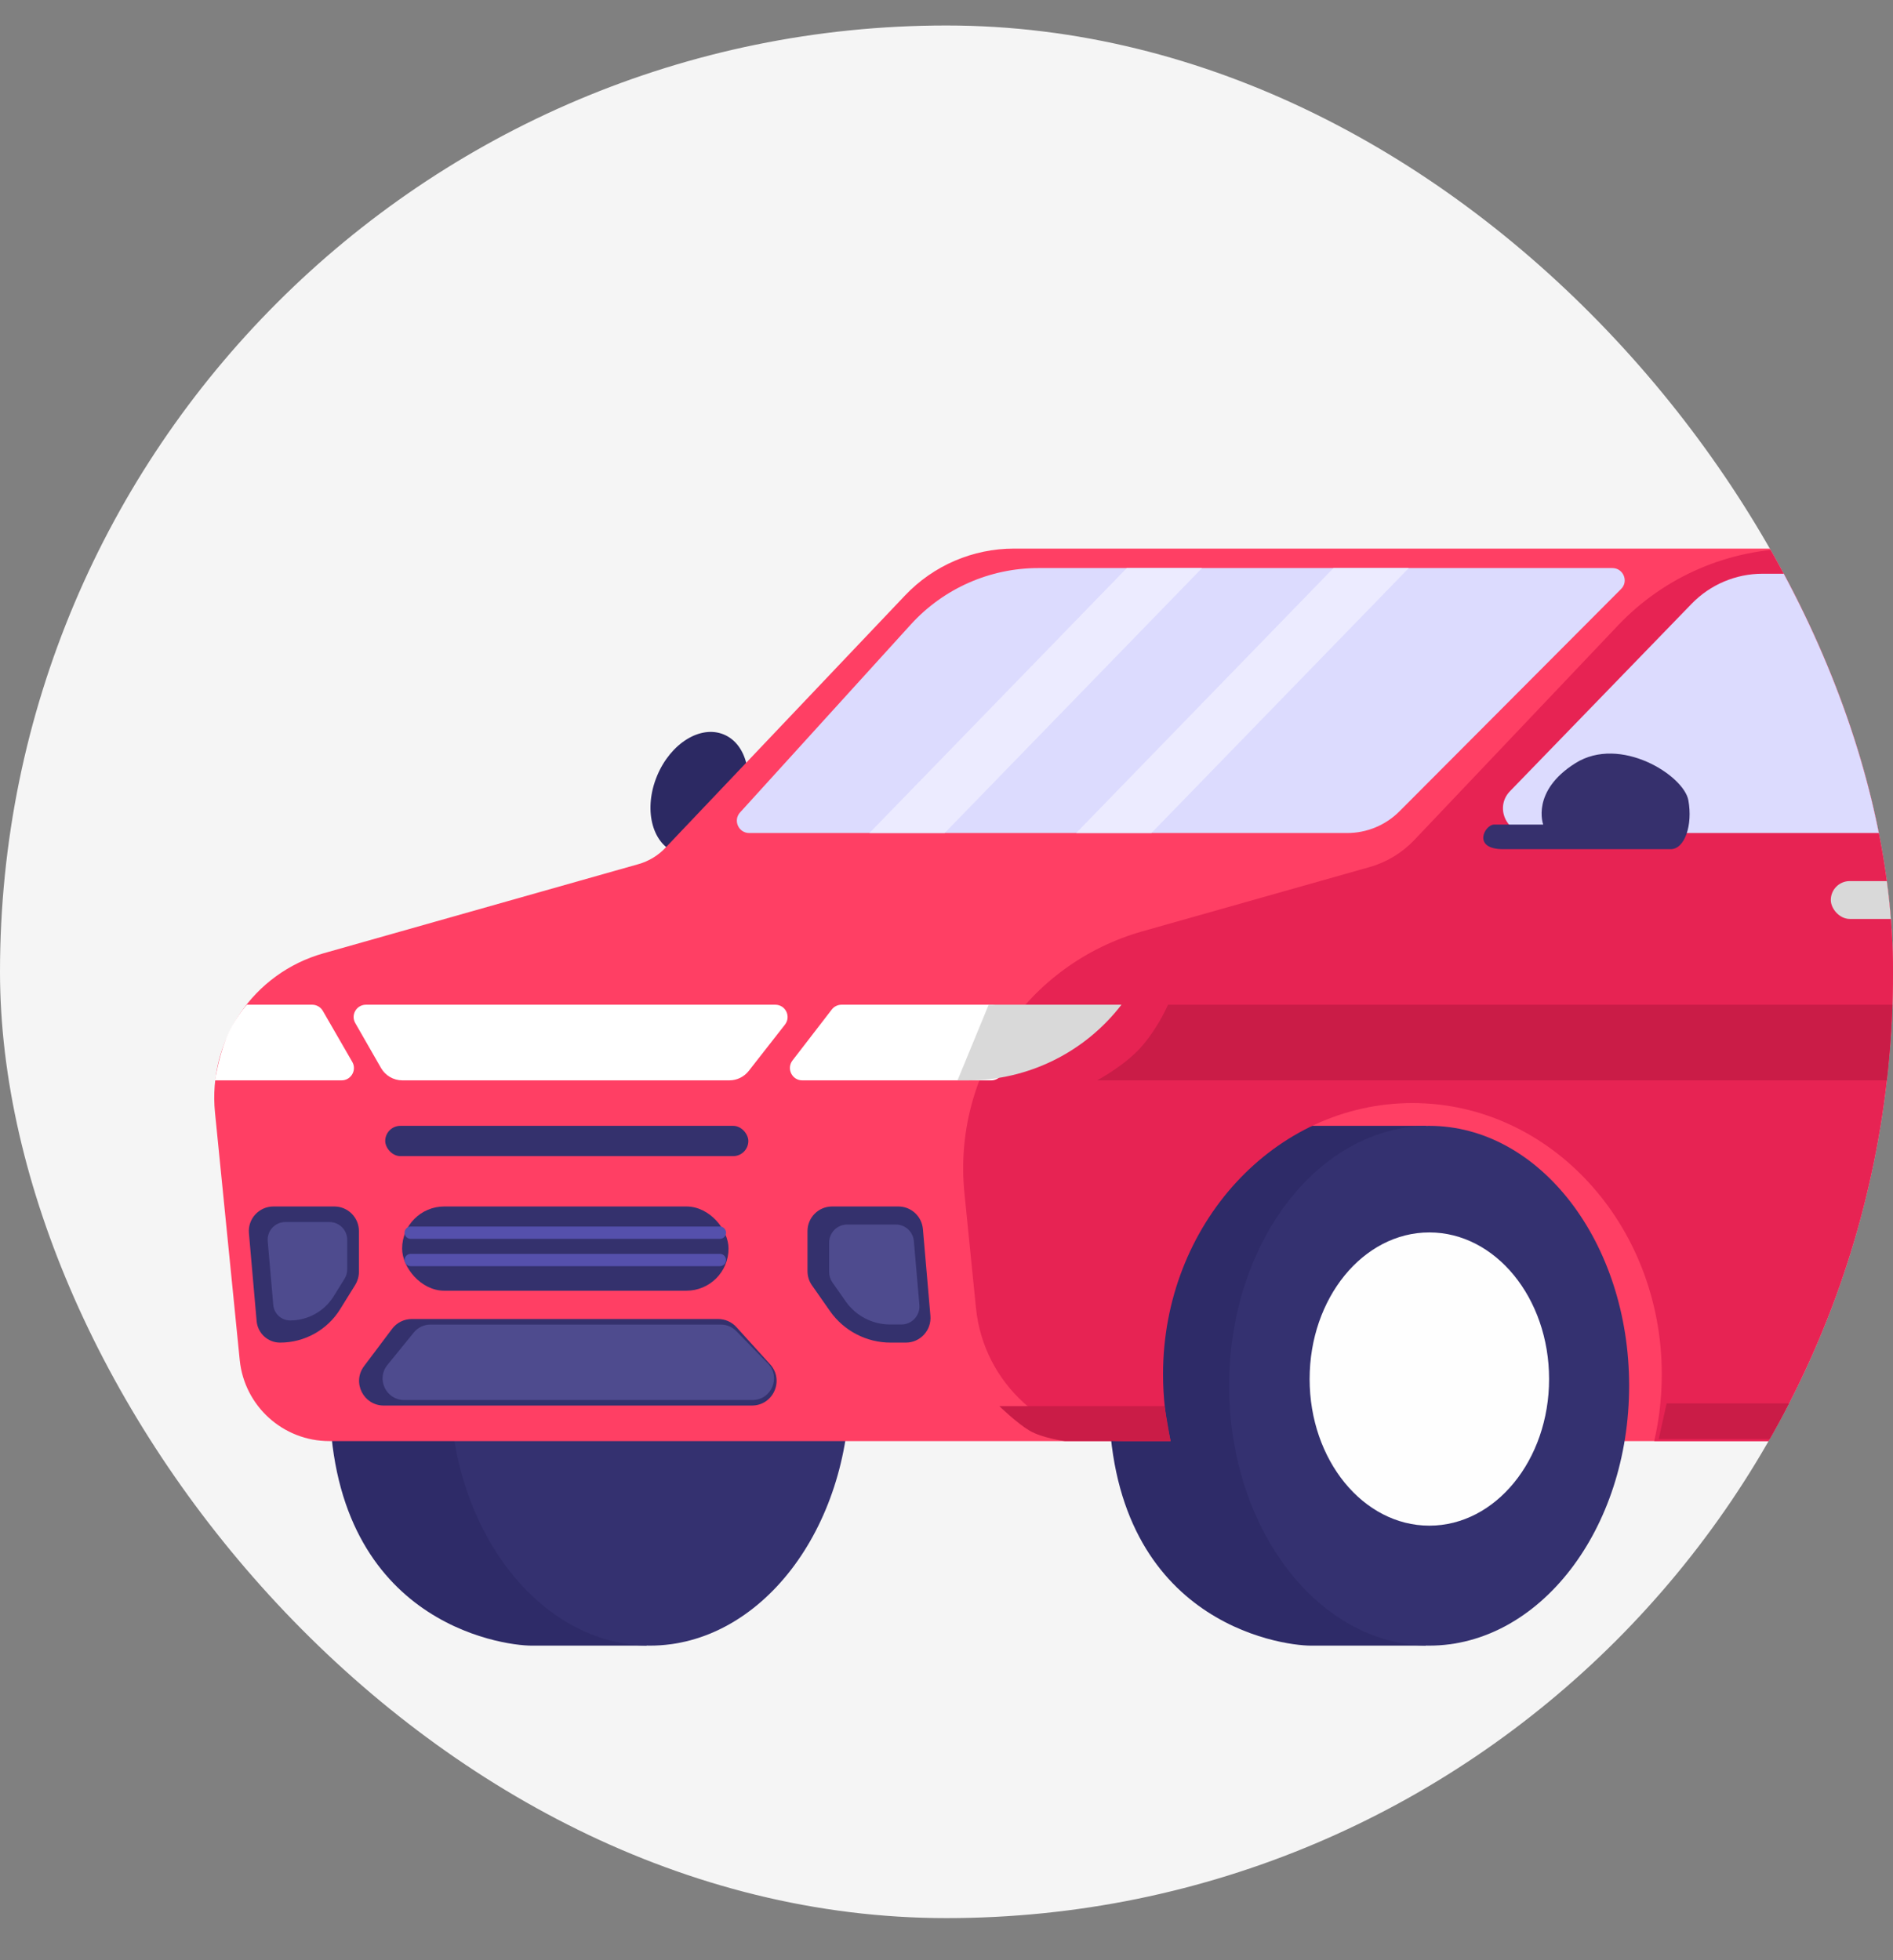 <svg width="28" height="29" viewBox="0 0 28 29" fill="none" xmlns="http://www.w3.org/2000/svg">
<rect x="0" y="0" width="28" height="29" fill="#808080" stroke="none"/>
<g clip-path="url(#clip0_15027_87872)">
<rect y="0.377" width="28" height="28" rx="14" fill="#F5F5F5"/>
<path d="M6.953 16.656H9.565V24.346H7.865C7.407 24.346 4.875 23.991 4.875 20.666C4.875 17.341 6.577 16.656 6.953 16.656Z" fill="#2E2B68"/>
<ellipse cx="9.612" cy="20.501" rx="2.958" ry="3.845" fill="#343170"/>
<ellipse cx="10.344" cy="11.738" rx="0.677" ry="0.944" transform="rotate(22.542 10.344 11.738)" fill="#2C2963"/>
<path d="M4.871 21.32H37.579C37.947 21.32 38.244 21.022 38.244 20.655V15.158C38.244 14.798 38.157 14.443 37.989 14.125L35.45 9.301C35.066 8.572 34.31 8.116 33.487 8.116H14.998C14.39 8.116 13.808 8.366 13.389 8.807L9.843 12.542C9.734 12.658 9.595 12.742 9.441 12.785L4.783 14.104C3.749 14.396 3.073 15.389 3.18 16.459L3.546 20.122C3.615 20.802 4.187 21.32 4.871 21.32Z" fill="#FF3F64"/>
<path d="M18.479 16.656H21.091V24.346H19.391C18.933 24.346 16.401 23.991 16.401 20.666C16.401 17.341 18.103 16.656 18.479 16.656Z" fill="#2E2B68"/>
<ellipse cx="21.139" cy="20.501" rx="2.958" ry="3.845" fill="#343170"/>
<ellipse cx="21.142" cy="20.402" rx="1.771" ry="2.169" fill="#FEFEFE"/>
<path fill-rule="evenodd" clip-rule="evenodd" d="M16.612 21.32H17.315C17.242 21.004 17.203 20.673 17.203 20.332C17.203 18.116 18.854 16.319 20.892 16.319C22.929 16.319 24.58 18.116 24.58 20.332C24.58 20.673 24.541 21.004 24.468 21.32H29.625C29.551 21.004 29.512 20.673 29.512 20.332C29.512 18.116 31.163 16.319 33.201 16.319C35.238 16.319 36.89 18.116 36.89 20.332C36.89 20.673 36.851 21.004 36.777 21.32H37.151C37.755 21.32 38.244 20.831 38.244 20.227V15.51C38.244 14.919 38.1 14.336 37.825 13.813L35.85 10.062C35.22 8.865 33.979 8.116 32.626 8.116H26.577C25.578 8.116 24.622 8.526 23.934 9.251L20.918 12.429C20.737 12.619 20.509 12.757 20.257 12.828L16.899 13.778C15.199 14.259 14.089 15.89 14.265 17.648L14.436 19.351C14.548 20.469 15.488 21.32 16.612 21.32Z" fill="#E72353"/>
<path d="M3.651 14.864H4.617C4.682 14.864 4.742 14.898 4.775 14.955L5.21 15.709C5.281 15.831 5.193 15.983 5.053 15.983H3.179C3.179 15.983 3.234 15.646 3.342 15.368C3.45 15.089 3.651 14.864 3.651 14.864Z" fill="white"/>
<path d="M12.304 14.934C12.338 14.89 12.392 14.864 12.448 14.864H14.662C14.763 14.864 14.845 14.945 14.845 15.046V15.8C14.845 15.901 14.763 15.983 14.662 15.983H11.866C11.715 15.983 11.63 15.809 11.722 15.689L12.304 14.934Z" fill="white"/>
<path d="M14.624 14.864H16.588C16.046 15.569 15.207 15.983 14.317 15.983H14.163L14.624 14.864Z" fill="#D9D9D9"/>
<path d="M5.255 15.136C5.185 15.015 5.273 14.864 5.413 14.864H11.467C11.619 14.864 11.704 15.038 11.611 15.158L11.076 15.842C11.007 15.931 10.901 15.983 10.789 15.983H5.951C5.821 15.983 5.7 15.913 5.635 15.799L5.255 15.136Z" fill="white"/>
<rect x="5.698" y="16.656" width="5.371" height="0.448" rx="0.224" fill="#34316D"/>
<path d="M11.944 18.213C11.944 18.012 12.107 17.849 12.308 17.849H13.288C13.477 17.849 13.634 17.994 13.651 18.182L13.762 19.467C13.78 19.68 13.612 19.863 13.399 19.863H13.173C12.816 19.863 12.482 19.689 12.277 19.397L12.009 19.014C11.966 18.953 11.944 18.88 11.944 18.805V18.213Z" fill="#34316D"/>
<path d="M12.264 18.384C12.264 18.236 12.384 18.116 12.531 18.116H13.251C13.39 18.116 13.505 18.223 13.517 18.361L13.599 19.305C13.612 19.461 13.489 19.595 13.332 19.595H13.167C12.905 19.595 12.659 19.468 12.509 19.253L12.312 18.972C12.281 18.927 12.264 18.873 12.264 18.818V18.384Z" fill="#4E4B8E"/>
<path d="M5.309 18.213C5.309 18.012 5.146 17.849 4.945 17.849H4.045C3.831 17.849 3.663 18.032 3.682 18.245L3.796 19.545C3.812 19.725 3.962 19.863 4.143 19.863C4.505 19.863 4.841 19.676 5.031 19.369L5.255 19.008C5.29 18.95 5.309 18.884 5.309 18.816V18.213Z" fill="#34316D"/>
<path d="M5.136 18.342C5.136 18.197 5.018 18.079 4.873 18.079H4.222C4.067 18.079 3.946 18.211 3.96 18.365L4.042 19.305C4.053 19.436 4.162 19.535 4.293 19.535C4.554 19.535 4.797 19.4 4.935 19.178L5.097 18.917C5.123 18.875 5.136 18.827 5.136 18.778V18.342Z" fill="#4E4B8E"/>
<path d="M5.8 19.659C5.869 19.567 5.977 19.514 6.091 19.514H10.622C10.725 19.514 10.823 19.557 10.893 19.634L11.392 20.185C11.604 20.42 11.438 20.794 11.122 20.794H5.676C5.376 20.794 5.204 20.451 5.385 20.211L5.8 19.659Z" fill="#34316D"/>
<path d="M6.121 19.713C6.181 19.639 6.272 19.596 6.367 19.596H10.661C10.747 19.596 10.829 19.63 10.889 19.691L11.358 20.172C11.555 20.374 11.412 20.712 11.131 20.712H5.977C5.71 20.712 5.562 20.402 5.73 20.194L6.121 19.713Z" fill="#4E4B8E"/>
<rect x="5.948" y="17.849" width="4.828" height="1.246" rx="0.623" fill="#34316D"/>
<line x1="6.075" y1="18.237" x2="10.648" y2="18.237" stroke="#5550AC" stroke-width="0.182" stroke-linecap="round"/>
<line x1="6.075" y1="18.641" x2="10.648" y2="18.641" stroke="#5550AC" stroke-width="0.182" stroke-linecap="round"/>
<path d="M25.023 8.931C25.298 8.648 25.675 8.488 26.07 8.488H30.099C30.347 8.488 30.523 8.73 30.445 8.966L29.427 12.073C29.378 12.223 29.238 12.324 29.081 12.324H22.596C22.274 12.324 22.11 11.937 22.334 11.706L25.023 8.931Z" fill="#DCDBFE"/>
<path d="M22.826 12.199H22.099C21.962 12.199 21.767 12.563 22.235 12.563H24.712C24.919 12.563 25.04 12.208 24.973 11.839C24.905 11.47 23.965 10.875 23.303 11.29C22.642 11.705 22.826 12.199 22.826 12.199Z" fill="#36306D"/>
<path d="M13.472 9.239C13.955 8.707 14.641 8.404 15.36 8.404L23.849 8.404C24.011 8.404 24.093 8.6 23.978 8.714L20.701 12.002C20.496 12.208 20.218 12.324 19.927 12.324H11.082C10.923 12.324 10.84 12.136 10.947 12.019L13.472 9.239Z" fill="#DCDBFE"/>
<path d="M16.667 8.404H17.78L13.973 12.324H12.86L16.667 8.404Z" fill="#ECEBFF"/>
<path d="M19.724 8.404H20.838L17.031 12.324H15.918L19.724 8.404Z" fill="#ECEBFF"/>
<path d="M17.276 14.864H38.244V15.983H16.227C16.227 15.983 16.649 15.761 16.898 15.469C17.146 15.177 17.276 14.864 17.276 14.864Z" fill="#CA1C47"/>
<path d="M14.782 20.803H17.224L17.313 21.32H15.75C15.75 21.32 15.414 21.277 15.224 21.163C15.034 21.049 14.782 20.803 14.782 20.803Z" fill="#CA1C47"/>
<rect x="27.08" y="13.035" width="1.807" height="0.56" rx="0.28" fill="#D9D9D9"/>
<path d="M24.652 20.762H29.579L29.689 21.289H24.535L24.652 20.762Z" fill="#CA1C47"/>
</g>
<defs>
<clipPath id="clip0_15027_87872">
<rect y="0.377" width="28" height="28" rx="14" fill="white"/>
</clipPath>
</defs>
</svg>
